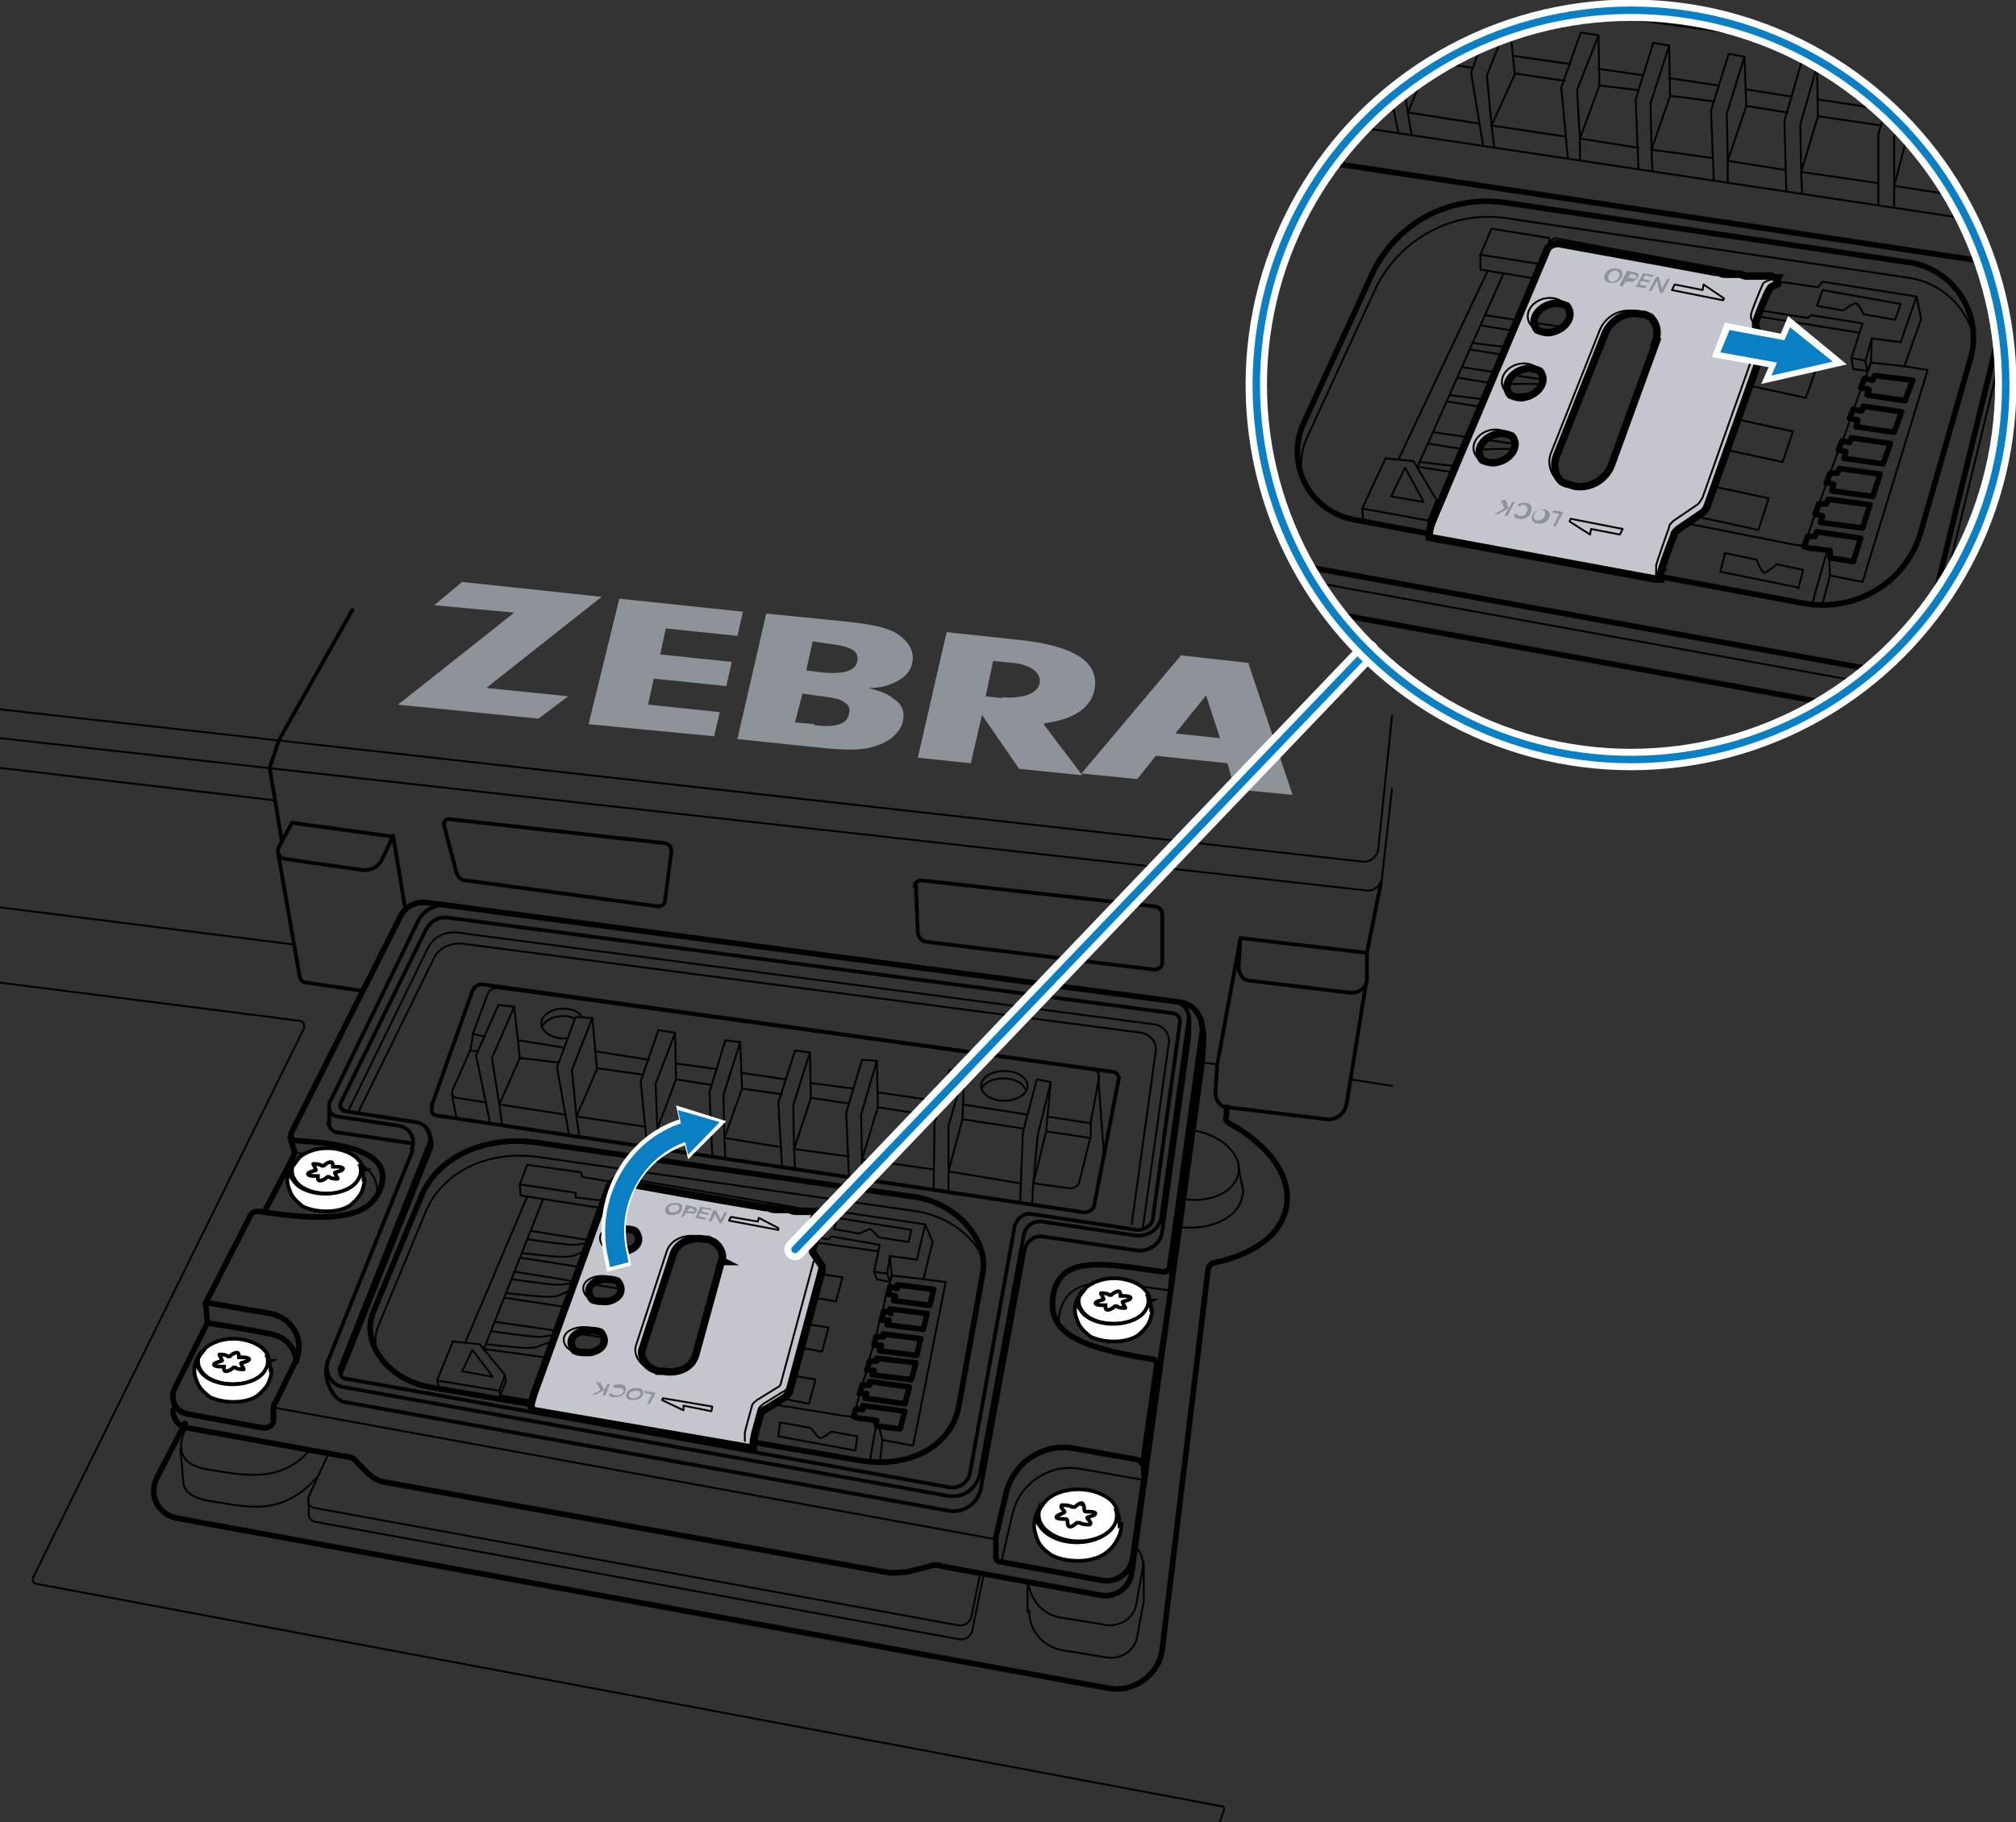 <?xml version="1.0" encoding="UTF-8"?>
<svg xmlns="http://www.w3.org/2000/svg" width="216.8" height="196" version="1.1" xmlns:xlink="http://www.w3.org/1999/xlink" viewBox="0 0 216.8 196">
  <rect x="0" y="0" width="216.8" height="196" fill="#333333" stroke="none"/>
  <defs>
    <style>
      .cls-1 {
        stroke-width: .2px;
      }

      .cls-1, .cls-2, .cls-3, .cls-4, .cls-5, .cls-6, .cls-7, .cls-8, .cls-9, .cls-10, .cls-11, .cls-12 {
        fill: none;
      }

      .cls-1, .cls-2, .cls-4, .cls-5, .cls-6, .cls-7, .cls-8, .cls-9, .cls-11, .cls-12 {
        stroke-linecap: round;
      }

      .cls-1, .cls-2, .cls-6, .cls-7, .cls-8, .cls-9, .cls-11, .cls-12 {
        stroke: #000;
        stroke-linejoin: round;
      }

      .cls-2 {
        stroke-width: .2px;
      }

      .cls-13 {
        fill: #8e9299;
      }

      .cls-14, .cls-15, .cls-16 {
        fill: #fff;
      }

      .cls-15, .cls-17 {
        fill-rule: evenodd;
      }

      .cls-4 {
        stroke: #0a7fc3;
      }

      .cls-4, .cls-5 {
        stroke-miterlimit: 4.1;
      }

      .cls-4, .cls-18 {
        stroke-width: .8px;
      }

      .cls-5 {
        stroke: #fff;
        stroke-width: 2.3px;
      }

      .cls-6 {
        stroke-width: .2px;
      }

      .cls-7 {
        stroke-width: .2px;
      }

      .cls-18 {
        fill: #c3c6cc;
      }

      .cls-18, .cls-16, .cls-10, .cls-19 {
        stroke: #010101;
        stroke-miterlimit: 10;
      }

      .cls-17, .cls-20 {
        fill: #0a7fc3;
      }

      .cls-8 {
        stroke-width: .6px;
      }

      .cls-16, .cls-10, .cls-19, .cls-12 {
        stroke-width: .4px;
      }

      .cls-9 {
        stroke-width: .4px;
      }

      .cls-19 {
        fill: #d2d3d4;
      }

      .cls-21 {
        clip-path: url(#clippath);
      }

      .cls-11 {
        stroke-width: .2px;
      }
    </style>
    <clipPath id="clippath">
      <circle class="cls-3" cx="175.4" cy="41.4" r="40.3"/>
    </clipPath>
  </defs>
  <!-- Generator: Adobe Illustrator 28.7.1, SVG Export Plug-In . SVG Version: 1.2.0 Build 142)  -->
  <g>
    <g id="Layer_1">
      <g id="Layer_1-2" data-name="Layer_1">
        <g id="Layer_1-2">
          <path class="cls-7" d="M122.1,166.4c.6.5.9,1.4.8,2.3l-.7,3.8c-.2,1.5-1.7,2.5-3.2,2.3l-4.9-.8c-2-.3-3.4-2-3.5-3.9"/>
          <path class="cls-7" d="M123,171.6v.6l-.7,3.8c-.2,1.5-1.7,2.5-3.2,2.3l-4.9-.8c-2.1-.4-3.6-2.2-3.5-4.3"/>
          <g>
            <polygon class="cls-13" points="52.3 74 61.1 74.9 57.9 77.3 42.8 75.8 55.3 65.9 46.7 65.1 49.7 62.6 64.7 64.2 52.3 74"/>
            <polygon class="cls-13" points="71.6 67.6 71 70.4 78.7 71.2 78.1 73.8 70.3 73 69.7 75.8 77.4 76.6 76.8 79.2 63.3 77.9 66.6 64.4 79.9 65.8 79.3 68.4 71.6 67.6"/>
            <path class="cls-13" d="M96,75.1c-.6-.5-1.2-.7-2.6-1.1,1.3,0,1.9-.2,2.6-.5,1.2-.5,1.9-1.2,2.1-2.2.3-1.3-.5-2.5-1.9-3.3-1.2-.6-2.8-.9-5.8-1.2l-8-.8-3.1,13.5,9.6,1c2.4.2,3.8.2,5.1-.2,1.7-.5,2.8-1.5,3.1-2.7.2-1,0-1.8-1.1-2.5h.2ZM87.5,69l1.3.2c2.7.3,3.6.8,3.4,1.9-.2,1.1-1.5,1.5-4.1,1.2l-1.4-.2.7-3.1h0ZM87.6,77.9l-2.1-.2.8-3.1,1.3.2c1.7.2,2.3.3,2.8.5.8.4,1.1.8.9,1.5-.2,1.1-1.4,1.5-3.8,1.2h0Z"/>
            <path class="cls-13" d="M112.3,77.8c3.1-.4,5-1.6,5.4-3.6.3-1.5-.3-2.8-1.8-3.7-1.4-.8-3.5-1.4-6.6-1.7l-7.5-.8-3.1,13.5,5.7.6,1.2-5.2,4,5.8,6.8.7-4.1-5.4v-.2ZM107.8,75.1l-1.8-.2.8-3.8,2.1.2c2,.2,3.1,1.1,2.9,2.2s-1.8,1.7-4.1,1.5h0Z"/>
            <path class="cls-13" d="M134.2,71.3l-7.2-.8-10.7,12.7,6,.6,2-2.5,7.7.8.8,2.8,6.2.6-4.8-14.3h0ZM126.4,78.9l3.3-4.1,1.5,4.6-4.8-.5Z"/>
          </g>
          <path class="cls-7" d="M0,79.4l147.1,16.4c.7,0,1.3-.5,1.5-1.2l1.1-9.8"/>
          <path class="cls-7" d="M0,76.3l146.7,16.4c.7,0,1.3-.5,1.5-1.2l1.5-14.5"/>
          <path class="cls-12" d="M47.7,88.6l1.4,5.3c.2.5.5.8,1,.8l20.7,2.8c.3,0,.6-.2.7-.5l.7-5.4c0-.5-.2-.8-.7-.9l-23.3-2.6c-.2,0-.5.2-.4.5h0Z"/>
          <path class="cls-12" d="M98.5,95.2l.2,5.1c0,.5.5,1,.9,1l24.5,3c.5,0,.9-.3.9-.8v-5.1c0-.5-.3-.8-.8-.9l-25.1-2.8c-.4,0-.8.3-.7.7h0Z"/>
          <path class="cls-12" d="M147,102.5l-13.6-1.6-.2,3.1c0,.8.5,1.5,1.3,1.5l10.8,1.3c.9,0,1.7-.6,1.7-1.5v-2.8h0Z"/>
          <path class="cls-12" d="M146.9,105.8l-2.1,13c-.2,1-1.1,1.7-2.1,1.6l-10.7-1.3c-.8,0-1.3-.8-1.3-1.5l.2-3.1,2.5-13.6"/>
          <line class="cls-12" x1="147" y1="102.5" x2="148.5" y2="95"/>
          <line class="cls-7" x1="130.9" y1="114.5" x2="129.4" y2="114.3"/>
          <line class="cls-7" x1="145.2" y1="116.1" x2="149.7" y2="116.8"/>
          <polyline class="cls-12" points="37.9 65.6 30 79.6 29 82.6 30.3 90.4"/>
          <path class="cls-12" d="M42.3,90l-10.9-1.5-1.4,2.6c-.3.5,0,1.2.7,1.3l8.4,1.2c.8,0,1.5-.3,1.9-1,0,0,1.3-2.7,1.3-2.7Z"/>
          <line class="cls-12" x1="43.6" y1="97.9" x2="42.3" y2="90"/>
          <path class="cls-12" d="M32.2,104.9c0,.4.3.8.8.8l6.1.9"/>
          <line class="cls-7" x1="0" y1="97.6" x2="31.6" y2="101.6"/>
          <line class="cls-12" x1="29.9" y1="91.7" x2="32.2" y2="104.9"/>
          <line class="cls-7" x1="0" y1="82.6" x2="29.6" y2="86.1"/>
          <path class="cls-7" d="M0,105.7l32.2,4.1c.4,0,.6.5.5.8L3.6,169.6c-.2.4,0,.8.5.8l127.3,23.9c.2,0,.3.2.2.5l-.4,1.1"/>
          <path class="cls-8" d="M131.9,119.1v.9c-.2.4,0,.7.4.9,1.7.9,6.5,4,6.1,8.5-.5,4.5-5.8,6-7.7,6.4-.5,0-.8.5-.8.9l-4.9,40.6c-.3,2.8-3,4.8-5.8,4.3l-100.2-18.3c-2-.4-3.1-2.5-2.1-4.4l3-5.8"/>
          <path class="cls-8" d="M22.3,142.2l-.2-2.1,7,1.2c2.5.5,3.8,3.1,2.6,5.3l-2.1,4.3c-.2.2-.2.5-.2.8v1.1c0,.5-.5.8-1.1.8l-8.1-1.5c-1.3-.2-2-1.6-1.4-2.8l3.5-7s5.1.8,6.8,1.2c1.5.3,2.5,1.2,2.8,2.9"/>
          <path class="cls-8" d="M123,158.5v-.8c-.2-.3-.4-.6-.7-.7l-6.8-1.2c-3.3-.6-6.5,1.5-7.3,4.8l-1.1,4.7c0,.2,0,.4,0,.6v1.6c0,.3.2.5.5.5l10.9,2c1.5.3,3.1-.8,3.3-2.4l1.3-9.1"/>
          <path class="cls-7" d="M107.8,168.1c0-.2,0-.5,0-.6l1.1-4.7c.8-3.3,4-5.4,7.3-4.8l6.8,1.2"/>
          <path class="cls-8" d="M18.6,151.7c0,.9.6,1.8,1.6,1.9l17.1,3.1c.5,0,.9.3,1.2.7l1.2,1.2c.5.4,1,.7,1.5.8l54,9.7c.8.2,1.5,0,2.3,0l2.4-.6c.5-.2,1-.2,1.5,0l17,3.1c1.5.3,3.1-.8,3.3-2.4l7.5-54.3c0-.4.5-3.6,0-4.8"/>
          <path class="cls-8" d="M22.1,140.2l4.8-9.4c.2-.4.5-.5.9-.5,8.9,1.4,11.9.3,13-2.2,1.3-3-.8-5-9-5.4-.4,0-.6-.5-.5-.8l11.7-23.2c.5-1.2,1.8-1.8,3-1.6l80.9,10.7c1.5.2,2.5,1.6,2.4,3.1l-3.5,25.3c0,.4-.5.7-.8.6-6.3-.9-10.8-1.8-11.7,2.3-.8,4.1,2.3,5.8,10.6,7.1.3,0,.5.3.5.6l-1.5,10.6"/>
          <line class="cls-7" x1="107.2" y1="165.6" x2="29.4" y2="151.4"/>
          <line class="cls-7" x1="18.6" y1="151.7" x2="18.6" y2="150.1"/>
          <path class="cls-7" d="M113.8,142.5c.2-4.5,3.4-4.8,7.4-4.3,3.3.4,4.5.6,4.5.6l.2-2.5"/>
          <polyline class="cls-7" points="125.7 138.9 124.4 147.5 124.3 146.5"/>
          <path class="cls-7" d="M128.4,121.6c2.9.5,5.1,2.5,4.8,4.5-.3,2-2.8,3.3-5.8,2.9"/>
          <path class="cls-7" d="M133.6,127.4c0,.4.2.8,0,1.2-.3,2.3-3.3,3.8-6.8,3.4"/>
          <line class="cls-7" x1="133.2" y1="125.6" x2="133.6" y2="127.7"/>
          <path class="cls-7" d="M35.3,156.4l-2.1,4.6c-.2.5,0,1.1.6,1.2l69.1,12.6c.8.2,1.5-.3,1.6-1.1l.9-4.4"/>
          <path class="cls-7" d="M33.2,162.9c0,.4.3.7.7.8l69.1,12.6c.8.2,1.5-.3,1.6-1.1l1.2-5.9"/>
          <line class="cls-7" x1="33.2" y1="162.9" x2="33.2" y2="161.3"/>
          <line class="cls-7" x1="123" y1="171.6" x2="123" y2="168"/>
          <line class="cls-7" x1="110.5" y1="173.4" x2="110.5" y2="170.1"/>
          <path class="cls-7" d="M20,153.6c-1,2.1-.8,4,2.5,4.5,3.4.5,7.6,1.6,10.8-2.1"/>
          <path class="cls-7" d="M19.7,159.3c0,1.1,1,1.9,3.1,2.2,3.5.5,7.4,1.8,11.3-2.6"/>
          <line class="cls-7" x1="19.7" y1="159.3" x2="19.4" y2="155.8"/>
          <path class="cls-8" d="M28.4,130.4l3.2-6.1c0-.2.2-.4,0-.6l-.4-1.4"/>
          <path class="cls-7" d="M31.7,124c4.9.5,8.9.5,8.9,4.5"/>
          <path class="cls-12" d="M44.4,123l-8.1-1.2c-.5,0-.9-.5-1-1"/>
          <path class="cls-7" d="M37.5,119.4l8.5-17.4c.6-1.2,1.8-1.8,3.1-1.7l75.1,9.9c1,.2,1.6,1,1.5,2l-2.8,19.9"/>
          <path class="cls-7" d="M38.6,119.5l8-16.3c.5-1.2,1.8-1.8,3.1-1.7l73.1,9.6c.9.2,1.6,1,1.5,1.9l-2.6,18.7"/>
          <line class="cls-12" x1="35.4" y1="119.1" x2="35.4" y2="120.9"/>
          <line class="cls-7" x1="60.8" y1="119.9" x2="53.7" y2="118.8"/>
          <line class="cls-7" x1="69.4" y1="121.2" x2="62" y2="120.1"/>
          <line class="cls-7" x1="76.5" y1="122.3" x2="70.7" y2="121.4"/>
          <line class="cls-7" x1="84" y1="123.4" x2="77.9" y2="122.4"/>
          <line class="cls-7" x1="91.3" y1="124.4" x2="85.4" y2="123.6"/>
          <line class="cls-7" x1="100.4" y1="125.8" x2="92.7" y2="124.7"/>
          <line class="cls-7" x1="109.8" y1="127.3" x2="102" y2="126"/>
          <path class="cls-7" d="M52.3,118.6l-3.1-.5c-.5,0-.7-.5-.5-.9l1.9-4.3.3-1.8,1.5-4.1c.2-.5.6-.8,1.2-.7l64,8.8c.4,0,.6.4.6.8l-.9,4.8v1.5l-1.2,4.8c0,.5-.6.9-1.2.8l-3.7-.5"/>
          <path class="cls-12" d="M46.4,119l4.4-12.4c.2-.5.7-.8,1.2-.7l67.7,9.4c.4,0,.7.5.6.8l-2.6,13.4c0,.6-.7,1-1.2.9l-69.5-10.4c-.5,0-.7-.5-.5-1h0Z"/>
          <line class="cls-7" x1="118.1" y1="115.8" x2="118.7" y2="124"/>
          <line class="cls-7" x1="48.6" y1="117.7" x2="49.1" y2="120.3"/>
          <line class="cls-7" x1="112.6" y1="120.1" x2="117.1" y2="120.8"/>
          <line class="cls-7" x1="103.5" y1="118.8" x2="110.5" y2="119.9"/>
          <line class="cls-7" x1="94.4" y1="117.5" x2="101.2" y2="118.5"/>
          <line class="cls-7" x1="87.2" y1="116.5" x2="91.8" y2="117.1"/>
          <line class="cls-7" x1="79.7" y1="115.4" x2="84.5" y2="116.1"/>
          <line class="cls-7" x1="72.7" y1="114.4" x2="77.1" y2="115"/>
          <line class="cls-7" x1="64.1" y1="113.1" x2="69.8" y2="114"/>
          <line class="cls-7" x1="55.7" y1="111.9" x2="60.7" y2="112.7"/>
          <line class="cls-7" x1="50.8" y1="111.2" x2="52.1" y2="111.5"/>
          <line class="cls-7" x1="112.5" y1="121.7" x2="117.2" y2="122.4"/>
          <line class="cls-7" x1="103.5" y1="120.4" x2="110.1" y2="121.4"/>
          <line class="cls-7" x1="94.4" y1="119.1" x2="100.7" y2="120.1"/>
          <line class="cls-7" x1="87.2" y1="118.1" x2="91.3" y2="118.7"/>
          <line class="cls-7" x1="79.8" y1="117.1" x2="84.1" y2="117.7"/>
          <line class="cls-7" x1="72.7" y1="116.1" x2="76.5" y2="116.7"/>
          <line class="cls-7" x1="64.2" y1="114.9" x2="69.2" y2="115.6"/>
          <line class="cls-7" x1="55.9" y1="113.8" x2="60.1" y2="114.3"/>
          <line class="cls-7" x1="50.5" y1="113" x2="51.4" y2="113.1"/>
          <path class="cls-7" d="M61.1,111.7h-.6c-1.2,0-2.3-.8-2.3-1.6s1-1.6,2.3-1.6,1.7.4,2.1.9"/>
          <path class="cls-7" d="M58.3,110.5c.2-.7,1.2-1.2,2.2-1.2s1,.2,1.3.3"/>
          <ellipse class="cls-7" cx="108" cy="116.8" rx="2.5" ry="1.6"/>
          <path class="cls-7" d="M105.5,117.2c.3-.7,1.2-1.2,2.4-1.2s2.1.5,2.4,1.2"/>
          <polyline class="cls-7" points="52.7 120.8 51.2 113.5 53.6 108.1 55.3 108.3 55.9 113.8 53.7 118.8 54 121"/>
          <polyline class="cls-7" points="53.7 118.8 52.9 113.8 55.3 108.3"/>
          <polyline class="cls-7" points="61.2 122.1 59.9 114.8 61.9 109.4 63.7 109.5 64.2 115 62 120.1 62.3 122.3"/>
          <polyline class="cls-7" points="62 120.1 61.5 115.1 63.7 109.5"/>
          <polyline class="cls-7" points="69.6 123.4 68.9 116.3 70.8 110.8 72.6 111.1 72.7 116.1 70.7 121.4 70.8 123.6"/>
          <polyline class="cls-7" points="70.7 121.4 70.5 116.6 72.6 111.1"/>
          <polyline class="cls-7" points="76.6 124.3 76.3 117.5 78 111.9 79.6 112.1 79.8 117.1 77.9 122.4 78 124.6"/>
          <polyline class="cls-7" points="77.9 122.4 77.8 117.8 79.6 112.1"/>
          <polyline class="cls-7" points="84.1 125.6 83.7 118.6 85.5 113 87.1 113.2 87.2 118.1 85.4 123.6 85.5 125.7"/>
          <polyline class="cls-7" points="85.4 123.6 85.3 118.9 87.1 113.2"/>
          <polyline class="cls-7" points="91.3 126.7 91 119.7 92.7 114 94.3 114.1 94.4 119.1 92.7 124.7 92.8 126.9"/>
          <polyline class="cls-7" points="92.7 124.7 92.6 119.9 94.3 114.1"/>
          <polyline class="cls-7" points="100.4 128 100.5 120.8 102.1 115.1 103.7 115.3 103.5 120.4 102 126 102 128.2"/>
          <polyline class="cls-7" points="102 126 102 121.1 103.7 115.3"/>
          <polyline class="cls-7" points="109.7 129.4 110 121.8 111.5 116.1 113 116.4 112.5 121.7 111.1 127.4 111 129.6"/>
          <polyline class="cls-7" points="111.1 127.4 111.6 122.1 113 116.4"/>
          <g>
            <path class="cls-19" d="M123.4,140.9c-.5.9-1.9,1.5-3.5,1.5s-3-.6-3.5-1.5c.4-.6,1.2-1.2,2.1-1.4h0c.5-.2.9-.2,1.5-.2h.7c1.3.2,2.4.8,2.9,1.5h0Z"/>
            <path class="cls-16" d="M123.6,140c0,.3,0,.6-.3.9-.5.9-1.9,1.5-3.5,1.5s-3-.6-3.5-1.5c-.2-.3-.3-.6-.3-.9s0-.5.2-.7c.2-.3.4-.5.6-.8h0c.7-.6,1.8-1,3-1s2.4.4,3.1,1h0c.2.2.4.4.5.6h0c.2.2.2.5.2.8h.2Z"/>
            <path class="cls-10" d="M120.3,138.9c.2,0,.2.4.2.5,0,0,0,0,.2,0,.3,0,.8,0,.9.2,0,.2-.5.3-.8.4,0,0-.2,0,0,.2,0,.2.3.5.2.5-.2,0-.7,0-.9-.2h-.2c-.2.2-.5.4-.8.4s-.2-.4-.2-.5c0,0,0,0-.2,0-.3,0-.8,0-.9-.2,0-.2.5-.3.8-.4,0,0,.2,0,0-.2,0-.2-.3-.5-.2-.5.2,0,.7,0,.9.2h.2c.2-.2.5-.4.8-.4h0Z"/>
            <path class="cls-16" d="M123.9,140.9c0,.5-.2,1.1-.4,1.5-.3.5-.7.9-1.2,1.3-.7.4-1.5.6-2.5.6s-1.8-.2-2.5-.5h0c-.5-.4-1-.8-1.3-1.4h0c-.2-.5-.4-.9-.4-1.5s.2-1.1.5-1.6c0,.2-.2.5-.2.7s0,.6.3.9c.5.9,1.9,1.5,3.5,1.5s3-.6,3.5-1.5c.2-.3.3-.6.3-.9s0-.5-.2-.8c.3.5.5,1.1.5,1.7h0Z"/>
            <path class="cls-3" d="M123.6,140c0,.3,0,.6-.3.9-.5.9-1.9,1.5-3.5,1.5s-3-.6-3.5-1.5c-.2-.3-.3-.6-.3-.9s0-.5.2-.7c.2-.3.4-.5.6-.8h0c.8-.7,1.8-1.2,3.1-1.2s2.3.5,3.1,1.2h0c.2.2.3.4.5.6h0c.2.2.2.5.2.8h0Z"/>
          </g>
          <g>
            <path class="cls-19" d="M28.6,147.5c-.5.9-1.9,1.5-3.5,1.5s-3-.6-3.5-1.5c.4-.6,1.2-1.2,2.1-1.4h0c.5-.2.9-.2,1.5-.2h.7c1.3.2,2.4.8,2.9,1.5h0Z"/>
            <path class="cls-16" d="M28.9,146.5c0,.3,0,.6-.3.9-.5.9-1.9,1.5-3.5,1.5s-3-.6-3.5-1.5c-.2-.3-.3-.6-.3-.9s0-.5.2-.7c.2-.3.4-.5.6-.8h0c.7-.6,1.8-1,3-1s2.4.4,3.1,1h0c.2.2.4.4.5.6h0c.2.2.2.5.2.8h.2Z"/>
            <path class="cls-10" d="M25.5,145.5c.2,0,.2.4.2.5,0,0,0,0,.2,0,.3,0,.8,0,.9.2,0,.2-.5.3-.8.4,0,0-.2,0,0,.2,0,.2.3.5.2.5-.2,0-.7,0-.9-.2h-.2c-.2.2-.5.4-.8.4s-.2-.4-.2-.5c0,0,0,0-.2,0-.3,0-.8,0-.9-.2,0-.2.5-.3.8-.4,0,0,.2,0,0-.2,0-.2-.3-.5-.2-.5.2,0,.7,0,.9.2h.2c.2-.2.5-.4.8-.4h0Z"/>
            <path class="cls-16" d="M29.2,147.4c0,.5-.2,1.1-.4,1.5-.3.5-.7.9-1.2,1.3-.7.4-1.5.6-2.5.6s-1.8-.2-2.5-.5h0c-.5-.4-1-.8-1.3-1.4h0c-.2-.5-.4-.9-.4-1.5s.2-1.1.5-1.6c0,.2-.2.5-.2.7s0,.6.3.9c.5.9,1.9,1.5,3.5,1.5s3-.6,3.5-1.5c.2-.3.3-.6.3-.9s0-.5-.2-.8c.3.5.5,1.1.5,1.7h0Z"/>
            <path class="cls-3" d="M28.9,146.5c0,.3,0,.6-.3.9-.5.9-1.9,1.5-3.5,1.5s-3-.6-3.5-1.5c-.2-.3-.3-.6-.3-.9s0-.5.2-.7c.2-.3.4-.5.6-.8h0c.8-.7,1.8-1.2,3.1-1.2s2.3.5,3.1,1.2h0c.2.2.3.4.5.6h0c.2.2.2.5.2.8h0Z"/>
          </g>
          <g>
            <path class="cls-19" d="M38.7,127c-.5.9-1.9,1.5-3.5,1.5s-3-.6-3.5-1.5c.4-.6,1.2-1.2,2.1-1.4h0c.5-.2.9-.2,1.5-.2h.7c1.3.2,2.4.8,2.9,1.5h0Z"/>
            <path class="cls-16" d="M39,126c0,.3,0,.6-.3.9-.5.9-1.9,1.5-3.5,1.5s-3-.6-3.5-1.5c-.2-.3-.3-.6-.3-.9s0-.5.2-.7c.2-.3.4-.5.6-.8h0c.7-.6,1.8-1,3-1s2.4.4,3.1,1h0c.2.2.4.4.5.6h0c.2.2.2.5.2.8h.2Z"/>
            <path class="cls-10" d="M35.6,125c.2,0,.2.4.2.5,0,0,0,0,.2,0,.3,0,.8,0,.9.2,0,.2-.5.3-.8.4,0,0-.2,0,0,.2,0,.2.3.5.2.5-.2,0-.7,0-.9-.2h-.2c-.2.2-.5.4-.8.4s-.2-.4-.2-.5c0,0,0,0-.2,0-.3,0-.8,0-.9-.2,0-.2.5-.3.8-.4,0,0,.2,0,0-.2,0-.2-.3-.5-.2-.5.2,0,.7,0,.9.2h.2c.2-.2.5-.4.8-.4h0Z"/>
            <path class="cls-16" d="M39.2,126.9c0,.5-.2,1.1-.4,1.5-.3.5-.7.9-1.2,1.3-.7.4-1.5.6-2.5.6s-1.8-.2-2.5-.5h0c-.5-.4-1-.8-1.3-1.4h0c-.2-.5-.4-.9-.4-1.5s.2-1.1.5-1.6c0,.2-.2.5-.2.7s0,.6.3.9c.5.9,1.9,1.5,3.5,1.5s3-.6,3.5-1.5c.2-.3.3-.6.3-.9s0-.5-.2-.8c.3.5.5,1.1.5,1.7h0Z"/>
            <path class="cls-3" d="M39,126c0,.3,0,.6-.3.9-.5.9-1.9,1.5-3.5,1.5s-3-.6-3.5-1.5c-.2-.3-.3-.6-.3-.9s0-.5.2-.7c.2-.3.4-.5.6-.8h0c.8-.7,1.8-1.2,3.1-1.2s2.3.5,3.1,1.2h0c.2.2.3.4.5.6h0c.2.2.2.5.2.8h0Z"/>
          </g>
          <g>
            <path class="cls-19" d="M120,164c-.6,1-2.2,1.8-4,1.8s-3.4-.8-4-1.8c.5-.7,1.3-1.2,2.4-1.5h0c.5-.2,1.1-.2,1.6-.2h.8c1.5.2,2.7.8,3.2,1.7h0Z"/>
            <path class="cls-16" d="M120.3,163c0,.4,0,.7-.3,1-.6,1-2.2,1.8-4,1.8s-3.4-.8-4-1.8c-.2-.3-.3-.7-.3-1s0-.5.2-.8c.2-.3.4-.6.7-.9h0c.8-.7,2-1.1,3.4-1.1s2.7.5,3.5,1.2h0c.2.2.4.5.5.7h0c.2.3.2.6.2.9h.2Z"/>
            <path class="cls-10" d="M116.4,161.8c.2,0,.2.5.2.6,0,0,0,.2.2.2.3,0,1,0,1,.2s-.5.3-.8.4c0,0-.2,0,0,.2.2.2.4.5.2.6-.2,0-.8,0-1.1-.2h-.3c-.2.2-.6.5-.8.4-.2,0-.2-.5-.2-.6,0,0,0-.2-.2-.2-.3,0-1,0-1-.2s.5-.3.8-.5c0,0,.2,0,0-.2-.2-.2-.4-.5-.2-.6.2,0,.8,0,1.1.2h.3c.2-.2.6-.5.8-.4h0Z"/>
            <path class="cls-16" d="M120.6,164c0,.6-.2,1.2-.5,1.7-.3.6-.8,1.1-1.4,1.5-.8.5-1.8.7-2.8.7s-2-.2-2.8-.6h0c-.6-.4-1.2-.9-1.5-1.6h0c-.2-.5-.4-1.1-.4-1.6s.2-1.2.5-1.8c0,.2-.2.5-.2.8s0,.7.3,1c.6,1,2.1,1.8,4,1.8s3.4-.8,4-1.8c.2-.3.3-.7.3-1s0-.6-.2-.9c.4.5.5,1.2.5,1.9h0Z"/>
            <path class="cls-3" d="M120.3,163c0,.4,0,.7-.3,1-.6,1-2.2,1.8-4,1.8s-3.4-.8-4-1.8c-.2-.3-.3-.7-.3-1s0-.5.2-.8c.2-.3.5-.6.7-.9h0c.8-.8,2.1-1.3,3.5-1.3s2.6.5,3.5,1.3h0c.2.2.4.5.5.7h0c.2.3.2.6.2.9h0Z"/>
          </g>
          <path class="cls-12" d="M36.8,119.3s-.2,0-.2-.2c0-.2,0-.4,0-.4l9.2-18.7c.4-.7,1-1.2,1.8-1.3h.5l78.1,10.3c.2,0,.4.2.5.3s.2.4.2.6l-2.9,21c0,.8-.7,1.3-1.5,1.4h-.2l-11.3-1.7c-.9-.2-1.7.5-1.9,1.4l-4.8,26.5c-.2,1-1.2,1.6-2.1,1.5l-65-11.7c-.4,0-.5-.3-.6-.5,0-.2-.2-.5,0-.8l9.5-23.9c.5-1.1-.2-2.2-1.4-2.4l-7.8-1.2v-.2Z"/>
          <path class="cls-12" d="M36.7,147.7l9.7-24.3c.2-.6-.4-1.8-.6-2.1"/>
          <path class="cls-12" d="M44.4,123.7l-9.1,22.6c-.5,1.2.3,2.7,1.6,2.9l65,11.7c1.7.3,3.2-.8,3.5-2.5l4.7-25.6c.2-.9,1-1.5,1.9-1.4l10.1,1.5c1.4.2,2.7-.8,2.8-2.1l2.9-21c.2-1-.5-1.9-1.5-2.1l-78.1-10.3c-1.4-.2-2.7.5-3.3,1.8l-9.4,19.3c-.3.7,0,1.5.8,1.6l6.6,1c1.2.2,1.8,1.4,1.4,2.4h0v.2Z"/>
          <path class="cls-12" d="M35.2,146.7c-.5,1.2.4,3.8,1.8,4.1l65,11.7c1.7.3,3.2-.8,3.5-2.5l4.7-25.6c.2-.9,1-1.5,1.9-1.4l10.1,1.5c1.4.2,2.7-.8,2.8-2.1l2.9-21c0-.3,0-1.9,0-2.1"/>
          <g>
            <path class="cls-8" d="M98,128.7l-40.3-5.8c-5.6-.8-10.7,1.6-12.4,5.8l-5.1,12.3c-1.5,3.4,1.5,7.4,6,8.2l46.3,7.9c5.4.9,9.8-1.6,10.6-5.8l2.6-14.4c.6-3.7-3-7.6-7.6-8.2h0ZM92.5,149.8l.2-.8h.8c0,0,0-.4,0-.4l4.3.6-.5,1.8-4.3-.6.2-.5h-.8ZM95.7,141.2v-.4c0,0,4,.5,4,.5l-.4,1.7-3.9-.5.2-.5h-.8c0,0,.2-.9.2-.9h.8v.2ZM93.3,147.2l.2-.8h.8c0,0,0-.3,0-.3l4.2.5-.5,1.8-4.2-.5.2-.5h-.8c0,0,0,0,0,0h0ZM94.6,145.2l.2-.5h-.8c0,0,.2-.9.2-.9h.8c0,0,0-.3,0-.3l4,.5-.4,1.8-4-.5h0ZM99.9,140.4l-3.8-.5.2-.5-.8-.2.2-.8.8.2v-.4c0,0,3.9.5,3.9.5l-.4,1.7h0ZM94.3,152.8l-1.4-.2h-.3l-.8-.2.2-.8h.8c0,0,0-.4,0-.4l4.5.6-.5,1.9-2.5-.3-.2-.6h0Z"/>
            <path class="cls-7" d="M40.5,145.5c-.2-1-.2-2,.2-2.9l5.1-12.3c1.8-4.3,6.8-6.7,12.4-5.8l40.4,5.8c3,.5,5.5,2.2,6.8,4.4"/>
            <polyline class="cls-7" points="48.7 144.3 47 148.5 53.7 149.6"/>
            <polyline class="cls-7" points="62.5 126.1 56.7 125.3 55.9 127.4"/>
            <polyline class="cls-7" points="98.6 135.5 99.5 131.7 90 130.3 89.7 130.7 86.3 130.3"/>
            <polyline class="cls-7" points="48.7 144.3 51.6 144.6 54.3 147.9 53.7 149.6 53.8 150.1 78.3 154.3"/>
            <polygon class="cls-7" points="50.8 145.2 53 148.1 49.7 147.5 50.8 145.2"/>
            <polyline class="cls-7" points="66.7 129.4 61.9 128.8 61.9 128.3 55.9 127.4 56 128.6 66.9 130.3"/>
            <polyline class="cls-7" points="62.5 126.1 62.6 126.6 66.8 127.3"/>
            <line class="cls-7" x1="50" y1="144.5" x2="56.7" y2="128.7"/>
            <line class="cls-7" x1="52" y1="145.2" x2="58.4" y2="129"/>
            <line class="cls-7" x1="57.1" y1="132.4" x2="70.7" y2="134.6"/>
            <line class="cls-7" x1="56" y1="135.3" x2="63.1" y2="136.4"/>
            <line class="cls-7" x1="55.4" y1="136.8" x2="68.3" y2="138.9"/>
            <line class="cls-7" x1="54.3" y1="139.6" x2="61.5" y2="140.7"/>
            <line class="cls-7" x1="53.3" y1="142.2" x2="67.2" y2="144.2"/>
            <line class="cls-7" x1="52" y1="145.1" x2="59.3" y2="146.1"/>
            <path class="cls-7" d="M56.7,133.3s4.1.6,4.9.6,1.2-.2,2.1-.2"/>
            <path class="cls-7" d="M56.2,134.8c3,.3,4.7.6,5.7.2.9-.4.8-.4,1.8-.3"/>
            <path class="cls-7" d="M55,137.6s4.1.6,4.9.6,1.2-.2,2.1-.2"/>
            <path class="cls-7" d="M54.5,139.1c3.1.3,4.8.6,5.7.2.9-.4.8-.4,1.8-.3"/>
            <path class="cls-7" d="M52.9,143.2s4.1.6,5,.6,1.2-.2,2.1-.2"/>
            <path class="cls-7" d="M52.3,144.6c3.1.3,4.8.6,5.7.2,1-.4.8-.4,1.9-.3"/>
            <polyline class="cls-7" points="54.3 147.9 54.4 148.6 53.8 150.1"/>
            <line class="cls-7" x1="47" y1="148.5" x2="47.3" y2="149.5"/>
            <polyline class="cls-7" points="87.1 133 89.1 133.3 89.4 133 94.6 133.9 94 136.8 95.4 137 95.7 135.1 98.6 135.5"/>
            <path class="cls-7" d="M90,131l8,1.3-.3,1.3-3.2-.5s-.7-.8-.9-.9c-.2,0-1.2.5-1.2.5l-2.7-.5.4-1.3h0Z"/>
            <path class="cls-7" d="M91.8,156l-8.1-1.5.2-1.5,3.3.6s.7,1,1,1.1c.3,0,1.2-.7,1.2-.7l2.8.5-.2,1.5h0Z"/>
            <polyline class="cls-7" points="93.5 157.4 94.2 153.4 94.3 152.8"/>
            <polyline class="cls-7" points="91.8 152.4 90.8 152.3 82.1 150.9"/>
            <polyline class="cls-7" points="94.6 157.4 94.9 154.9 94.5 153.4"/>
            <line class="cls-7" x1="95.3" y1="139.2" x2="94.9" y2="141.1"/>
            <polyline class="cls-7" points="94 144.5 93.4 146.4 93.4 146.4"/>
            <line class="cls-7" x1="92.5" y1="149.8" x2="92" y2="151.6"/>
            <line class="cls-7" x1="93.3" y1="147.2" x2="92.7" y2="149"/>
            <line class="cls-7" x1="94.6" y1="141.9" x2="94.2" y2="143.8"/>
            <polyline class="cls-7" points="95.6 138.5 95.9 137.2 99.3 137.6 100.3 133.6 99.5 131.7"/>
            <polyline class="cls-7" points="94 136.8 94.3 137.6 95.7 137.9 95.4 137"/>
            <polyline class="cls-7" points="95.7 137.9 95.9 137.2 96.1 137.2"/>
            <line class="cls-7" x1="95.7" y1="135.1" x2="95.9" y2="137.2"/>
            <line class="cls-7" x1="86.7" y1="133.5" x2="94.4" y2="134.6"/>
            <polyline class="cls-7" points="86.7 136.8 90.6 137.4 89.9 140 85.4 139.2"/>
            <polyline class="cls-7" points="85.3 142.2 89.1 142.8 88.4 145.4 83.9 144.5"/>
            <polyline class="cls-7" points="83.8 147.7 87.7 148.4 87 151 82.4 150.1"/>
            <polyline class="cls-7" points="99.3 137.6 101.7 137.9 98.2 155.5 94.9 154.9"/>
            <polygon class="cls-7" points="100.3 138.7 99.9 140.4 96.1 139.9 96.3 139.4 95.3 139.2 95.6 138.5 96.4 138.6 96.5 138.2 100.3 138.7"/>
            <polygon class="cls-7" points="99.7 141.3 99.3 143.1 95.4 142.5 95.5 142 94.6 141.9 94.9 141.1 95.7 141.2 95.8 140.9 99.7 141.3"/>
            <polygon class="cls-7" points="99 144 98.6 145.7 94.6 145.2 94.7 144.6 94 144.5 94.2 143.8 95 143.8 95 143.5 99 144"/>
            <polygon class="cls-7" points="98.6 146.6 98.1 148.5 93.9 147.8 94 147.3 93.3 147.2 93.4 146.4 94.3 146.5 94.3 146.1 98.6 146.6"/>
            <polygon class="cls-7" points="97.9 149.2 97.5 151.1 93.2 150.5 93.3 150 92.5 149.8 92.7 149 93.5 149.1 93.6 148.7 97.9 149.2"/>
            <polygon class="cls-7" points="97.4 151.8 96.9 153.8 94.5 153.4 94.3 152.8 92.9 152.6 92.6 152.6 91.8 152.4 92 151.6 92.8 151.8 92.9 151.3 97.4 151.8"/>
            <path class="cls-18" d="M88.7,130.5c-.2,0-.3,0-.7-.2h-.5c-.2,0-.3,0-.5,0h-1.3c-.2,0-.5,0-.8-.2-.2,0-.4,0-.5,0-.2,0-.3,0-.5,0h-.5c-.2,0-.5,0-.7-.2h-.4c-5.4-.9-13.4-2.3-15.8-2.8-.5,0-.9.2-1,.5l-8.1,22.4c-.2.8-.4,1-.2,1.7l23.3,4h.5v-.5c0-.4.6-2.4.8-3.1,0-.2.2-.4.5-.5l2.1-1.3c.2-.2.4-.4.5-.6l3.5-13c0-.2,0-.3,0-.5l-1-1.5c0,0,0-.2,0-.3.2-.5.8-2.5.8-2.8.2-.4,1.1-.4.6-.5h0v-.5ZM63.4,145.5c-.5,0-1.2,0-1.6-.2-.2-.2-.2-.3-.3-.5-.3-.8.3-1.5,1.5-1.7.5,0,1.2,0,1.6.2h0c.2.2.2.3.3.5.3.8-.3,1.5-1.5,1.7ZM65.3,140c-.5,0-1.2,0-1.6-.2-.2-.2-.2-.3-.3-.5-.3-.8.3-1.5,1.4-1.7.5,0,1.2,0,1.6.2h0c.2.2.2.3.3.5.3.8-.3,1.5-1.4,1.7h0ZM65.6,134.4c-.2-.2-.2-.3-.3-.5-.3-.8.3-1.5,1.4-1.7.5,0,1.2,0,1.6.2h0c.2.2.2.3.3.5.3.8-.3,1.5-1.4,1.7-.5,0-1.2,0-1.6-.2h0ZM77.6,135.6l-2.8,10.2c-.4,1.3-1.8,2-3.5,1.7h-.6c-.3-.2-.5-.2-.8-.4-.7-.5-1.1-1.4-.8-2.1l3.3-10.1c.4-1.2,1.8-1.9,3.4-1.6h.2c.3,0,.5.2.8.3h0c.7.5,1.1,1.4.8,2.1h.2Z"/>
            <path class="cls-7" d="M57.3,151.2c-.2-.7,0-.9.2-1.7l8.1-22.4c.2-.4.5-.5,1-.5,3.9.7,20.9,3.6,21.3,3.7.5,0-.5,0-.6.5-.2.3-.6,2.1-.8,2.6v.3l1,1.5c0,.2.2.3,0,.5l-3.5,13c0,.2-.2.5-.5.6l-2.1,1.3c-.2.2-.4.3-.5.5-.2.8-.8,2.8-.8,3.1s0,.5,0,.8"/>
            <path class="cls-7" d="M71.2,147.6h-.6c-1.5-.4-2.6-1.7-2.2-2.9l3.3-10.1c.4-1.2,1.8-1.9,3.4-1.6h.2c1.5.3,2.5,1.6,2.2,2.8l-2.8,10.2c-.4,1.3-1.8,2-3.5,1.7h0Z"/>
            <path class="cls-7" d="M68.5,132.9c.3.8-.3,1.5-1.4,1.7-1.1.2-2.2-.2-2.5-1s.3-1.5,1.4-1.7c1.1-.2,2.2.2,2.5,1h0Z"/>
            <path class="cls-7" d="M66.7,138.3c.3.8-.3,1.5-1.4,1.7-1.1.2-2.2-.2-2.5-1s.3-1.5,1.4-1.7c1.1-.2,2.2.2,2.5,1Z"/>
            <path class="cls-7" d="M64.7,143.8c.3.8-.3,1.5-1.5,1.7-1.1.2-2.2-.2-2.5-1s.3-1.5,1.5-1.7c1.1-.2,2.2.2,2.5,1Z"/>
            <path class="cls-7" d="M82.5,129.4c3.9.7,5.8,1,6.1,1.1.5,0-.5,0-.6.5-.2.3-.7,2.3-.8,2.8v.3l1,1.5c0,.2.2.3,0,.5l-3.5,13c0,.2-.2.5-.5.6l-2.1,1.3c-.2.2-.4.3-.5.5-.2.8-.8,2.8-.8,3.1v.5"/>
            <path class="cls-7" d="M69.9,147.2c-.7-.5-1.1-1.4-.8-2.1l3.3-10.1c.4-1.2,1.8-1.9,3.4-1.6h.2c.3,0,.5.2.8.3"/>
            <path class="cls-7" d="M65.6,134.4c-.2-.2-.2-.3-.3-.5-.3-.8.3-1.5,1.4-1.7.5,0,1.2,0,1.6.2"/>
            <path class="cls-7" d="M63.6,139.9c-.2-.2-.2-.3-.3-.5-.3-.8.3-1.5,1.4-1.7.5,0,1.2,0,1.6.2"/>
            <path class="cls-7" d="M61.7,145.3c-.2-.2-.2-.3-.3-.5-.3-.8.3-1.5,1.5-1.7.5,0,1.2,0,1.6.2"/>
            <g>
              <path class="cls-13" d="M72.8,129.4c.5,0,.7.4.5.8-.2.4-.6.5-1.2.5-.5,0-.7-.4-.5-.8.2-.4.6-.5,1.2-.5ZM72.7,129.6c-.3,0-.6,0-.8.3,0,.2,0,.5.3.5.3,0,.6,0,.8-.3.2-.2,0-.5-.3-.5Z"/>
              <path class="cls-13" d="M73.3,130.8l.5-1.2.7.2c.3,0,.5.2.4.5s-.4.3-.7.2h-.5c0,0-.2.4-.2.4h-.3,0ZM74.5,130h-.4l-.2.3h.4c.2,0,.3,0,.4,0,0,0,0-.2-.2-.2h0Z"/>
              <path class="cls-13" d="M74.8,131l.5-1.2,1.2.2v.2c0,0-.9-.2-.9-.2l-.2.3.8.2v.2c0,0-.9-.2-.9-.2l-.2.3.8.2v.2c0,0-1.2-.2-1.2-.2h0Z"/>
              <path class="cls-13" d="M77.4,131.6l-.5-1-.4.8h-.3l.5-1.2h.3l.5,1,.4-.8h.3l-.6,1.2h-.3s0,0,0,0h0Z"/>
            </g>
            <g>
              <path class="cls-13" d="M70.5,149.8l-.6,1.2h-.3l.5-1-.8-.2v-.2c0,0,1.1.2,1.1.2h.2Z"/>
              <path class="cls-13" d="M67.9,150.6c-.5,0-.7-.4-.5-.8.2-.4.6-.5,1.2-.5.5,0,.7.4.5.8-.2.4-.6.5-1.2.5ZM68,150.4c.3,0,.6,0,.8-.3.2-.2,0-.5-.3-.5-.3,0-.6,0-.8.3-.2.2,0,.5.3.5h0Z"/>
              <path class="cls-13" d="M67.2,149.8c-.2.4-.7.5-1.2.5-.4,0-.5-.2-.5-.4h.3s.2.2.4.2c.3,0,.6,0,.8-.3.2-.2,0-.5-.4-.5-.2,0-.4,0-.5,0l-.2-.2c.2-.2.5-.2.8-.2.5,0,.8.4.5.8h0Z"/>
              <path class="cls-13" d="M64.6,148.8l.3.6h.2c0,0,.2-.5.2-.5h.3l-.5,1.2h-.3l.2-.6-.9.5h-.4l.9-.5-.5-.8h.5Z"/>
            </g>
            <polygon class="cls-7" points="78.6 130.9 78.4 131.3 83.7 132.3 83.7 132.1 81.6 131 81.5 131.4 78.6 130.9"/>
            <polygon class="cls-7" points="76.5 151.8 76.6 151.3 71.3 150.4 71.2 150.6 73.5 151.7 73.5 151.2 76.5 151.8"/>
          </g>
          <g id="Curved_Inverse_Right">
            <g>
              <g>
                <path class="cls-14" d="M67.9,136.1l-2.6.7-.3-1.4c-1.5-6.8,2.4-13.6,8.8-15.2l1.3-.3.6,2.8-1.3.3c-5,1.2-8.1,6.5-6.8,11.7l.3,1.4Z"/>
                <polygon class="cls-14" points="72.7 118.9 78.1 120.6 74 124.7 72.7 118.9"/>
              </g>
              <g>
                <path class="cls-20" d="M67.5,135.8l-1.9.5-.2-1c-1.5-6.5,2.4-13.1,8.6-14.7l1-.2.5,2-1,.2c-5.1,1.3-8.4,6.8-7.1,12.2l.2,1h0Z"/>
                <polygon class="cls-20" points="72.9 119.4 77.4 120.7 74 124.2 72.9 119.4"/>
              </g>
            </g>
          </g>
          <g class="cls-21">
            <g>
              <g>
                <path class="cls-12" d="M128.1-3c0,.5.3.8.8.9l7.8,1.2"/>
                <path class="cls-7" d="M93.4-2.1l34.8,4.5c.5,0,.7.5.5.9l-31.5,63.9c-.2.4,0,.8.5.9l137.8,25.8c.2,0,.3.3.2.5l-.5,1.2"/>
                <path class="cls-8" d="M243,23.3c.2,4.5-6.3,6.4-8.8,6.8-.5.2-1,.5-1.1,1.2l-.3,1.8c0,.5-.6.9-1.1.8l-12.7-2.1c-1.6-.2-3.1.8-3.6,2.4l-9.1,37.2c-.2.8-.9,1.3-1.8,1.2l-74.8-13.6c-.5,0-.9-.7-.7-1.2,0,0,2.8-4.1,3.5-5.5,1.5-3,0-6.2-2.1-7.1"/>
                <path class="cls-7" d="M129.3,59.8c0,.4.3.8.8.8l74.8,13.6c.8.2,1.5-.4,1.8-1.2l8.4-34.5c.3-1.2,1.5-2,2.7-1.8l2.2.4"/>
                <line class="cls-7" x1="129.3" y1="59.8" x2="129.3" y2="58.1"/>
                <path class="cls-12" d="M129.3,52.3c-3.5,4-8,2.8-11.7,2.3s-4-2.6-2.8-4.9c1.9-3.6,6.2-8.1,12.2-6.8,5.4,1.1,5.1,6.1,2.2,9.4h0Z"/>
                <path class="cls-12" d="M132.3,47.9c1.4,2.2.5,5.4-1.5,7.7-3.8,4.2-8.5,3.1-12.4,2.5-2.5-.4-3.5-1.5-3.6-2.8"/>
                <line class="cls-12" x1="114.7" y1="55.4" x2="114.3" y2="52.3"/>
                <path class="cls-8" d="M136.1,14.9l10.5-23.2c.7-1.3,2.1-2.1,3.6-1.9L230,.3c1.1.2,1.8,1.2,1.7,2.2l-3.4,25.1c-.2,1.5-1.6,2.5-3.1,2.3l-88.3-13.3c-.8-.2-1.3-1-.9-1.8h0Z"/>
                <line class="cls-7" x1="159.1" y1="13.3" x2="151.4" y2="12.1"/>
                <line class="cls-7" x1="168.4" y1="14.7" x2="160.4" y2="13.5"/>
                <line class="cls-7" x1="176.2" y1="15.9" x2="169.9" y2="14.9"/>
                <line class="cls-7" x1="184.2" y1="17" x2="177.6" y2="16.1"/>
                <line class="cls-7" x1="192.1" y1="18.3" x2="185.8" y2="17.3"/>
                <line class="cls-7" x1="202" y1="19.7" x2="193.7" y2="18.5"/>
                <line class="cls-7" x1="212.2" y1="21.3" x2="203.7" y2="20"/>
                <path class="cls-7" d="M149.9,11.9l-3.4-.5c-.5,0-.8-.5-.6-1l2.1-4.6.3-1.8,1.6-4.5c.2-.5.7-.8,1.2-.8l69.3,9.6c.4,0,.7.5.6.8l-.9,5.2v1.7l-1.2,5.1c0,.6-.7,1-1.3.9l-4-.6"/>
                <path class="cls-7" d="M143.5,12.4l4.7-13.4c.2-.5.7-.8,1.3-.8l73.3,10.1c.5,0,.8.5.7.9l-2.8,14.5c-.2.6-.7,1.1-1.4,1l-75.1-11.3c-.5,0-.8-.6-.6-1.1h0Z"/>
                <line class="cls-7" x1="145.9" y1="10.9" x2="146.5" y2="13.7"/>
                <line class="cls-7" x1="215.2" y1="13.6" x2="220.1" y2="14.3"/>
                <line class="cls-7" x1="205.4" y1="12.2" x2="213" y2="13.3"/>
                <line class="cls-7" x1="195.5" y1="10.7" x2="202.8" y2="11.8"/>
                <line class="cls-7" x1="187.7" y1="9.6" x2="192.7" y2="10.4"/>
                <line class="cls-7" x1="179.5" y1="8.4" x2="184.8" y2="9.2"/>
                <line class="cls-7" x1="171.9" y1="7.4" x2="176.7" y2="8.1"/>
                <line class="cls-7" x1="162.7" y1="6" x2="168.9" y2="6.9"/>
                <line class="cls-7" x1="153.6" y1="4.7" x2="159" y2="5.4"/>
                <line class="cls-7" x1="148.3" y1="3.9" x2="149.8" y2="4.1"/>
                <line class="cls-7" x1="215" y1="15.3" x2="220.1" y2="16"/>
                <line class="cls-7" x1="205.3" y1="13.9" x2="212.5" y2="14.9"/>
                <line class="cls-7" x1="195.5" y1="12.5" x2="202.3" y2="13.5"/>
                <line class="cls-7" x1="187.8" y1="11.4" x2="192.2" y2="12.1"/>
                <line class="cls-7" x1="179.6" y1="10.3" x2="184.3" y2="10.9"/>
                <line class="cls-7" x1="172" y1="9.2" x2="176.2" y2="9.7"/>
                <line class="cls-7" x1="162.9" y1="7.9" x2="168.3" y2="8.7"/>
                <line class="cls-7" x1="153.7" y1="6.6" x2="158.4" y2="7.3"/>
                <line class="cls-7" x1="148" y1="5.8" x2="149" y2="5.9"/>
                <path class="cls-7" d="M159.4,4.5h-.6c-1.4,0-2.5-.8-2.5-1.8s1.1-1.8,2.5-1.8,1.8.4,2.2,1"/>
                <path class="cls-7" d="M156.4,3.2c.3-.8,1.2-1.3,2.4-1.3s1.1.2,1.5.3"/>
                <ellipse class="cls-7" cx="210.2" cy="10" rx="2.7" ry="1.8"/>
                <path class="cls-7" d="M207.6,10.4c.3-.8,1.4-1.3,2.6-1.3s2.3.5,2.6,1.3"/>
                <polyline class="cls-7" points="150.4 14.4 148.8 6.4 151.3 .5 153.2 .8 153.7 6.6 151.4 12.1 151.8 14.5"/>
                <polyline class="cls-7" points="151.4 12.1 150.5 6.7 153.2 .8"/>
                <polyline class="cls-7" points="159.5 15.7 158.2 7.8 160.4 1.9 162.3 2.1 162.9 8 160.4 13.5 160.7 15.9"/>
                <polyline class="cls-7" points="160.4 13.5 159.9 8.1 162.3 2.1"/>
                <polyline class="cls-7" points="168.6 17 167.9 9.4 170 3.5 171.9 3.8 172 9.2 169.9 14.9 169.9 17.3"/>
                <polyline class="cls-7" points="169.9 14.9 169.6 9.7 171.9 3.8"/>
                <polyline class="cls-7" points="176.2 18.2 175.9 10.7 177.8 4.6 179.5 4.9 179.6 10.3 177.6 16.1 177.7 18.4"/>
                <polyline class="cls-7" points="177.6 16.1 177.5 11.1 179.5 4.9"/>
                <polyline class="cls-7" points="184.3 19.4 184 11.9 185.9 5.8 187.6 6.1 187.8 11.4 185.8 17.3 185.8 19.7"/>
                <polyline class="cls-7" points="185.8 17.3 185.7 12.2 187.6 6.1"/>
                <polyline class="cls-7" points="192.1 20.6 191.9 13 193.7 6.8 195.4 7.1 195.5 12.5 193.7 18.5 193.8 20.8"/>
                <polyline class="cls-7" points="193.7 18.5 193.6 13.4 195.4 7.1"/>
                <polyline class="cls-7" points="202 22 202 14.4 203.9 8.1 205.6 8.4 205.3 13.9 203.7 20 203.7 22.3"/>
                <polyline class="cls-7" points="203.7 20 203.7 14.7 205.6 8.4"/>
                <polyline class="cls-7" points="212.1 23.6 212.4 15.4 214 9.2 215.6 9.4 215 15.3 213.6 21.5 213.5 23.8"/>
                <polyline class="cls-7" points="213.6 21.5 214.1 15.7 215.6 9.4"/>
                <path class="cls-8" d="M126.7,26.7l-12.1,22.9-3.2,6.2c-1,1.9.2,4.3,2.3,4.8l108.5,19.7c3.1.5,6-1.6,6.4-4.7l5.3-43.9c0-.5.5-.9.9-1,2.1-.5,7.8-2.1,8.4-7,.5-5-4.8-8.3-6.6-9.2-.4-.2-.5-.5-.5-1l1.2-10.4c.2-1-.5-1.8-1.5-2l-13.9-1.8"/>
                <path class="cls-8" d="M154.1-9.7l-6-.8c-1.2-.2-2.2.5-2.7,1.5l-2.3,5.1c-.3.7-.9,1.2-1.7,1.4-2.5.5-8.1,2.1-10.1,6.4-2,4.1.2,7,1.5,8.3.5.5.7,1.3.3,2l-4.8,9.1"/>
                <line class="cls-12" x1="130.9" y1="45.4" x2="132.3" y2="47.9"/>
                <ellipse class="cls-2" cx="134.3" cy="26.5" rx="3.7" ry="2.5" transform="translate(-2 14.2) rotate(-6)"/>
                <path class="cls-7" d="M130.7,27.2v-.5c.2-1.4,2-2.2,4-1.9,1.5.2,2.7,1,3.1,2"/>
                <path class="cls-7" d="M131,27.6c.2-1.3,2-2.1,4-1.8,1.2.2,2.1.7,2.8,1.5"/>
                <path class="cls-7" d="M131.3,28c.5-1,2.1-1.6,3.8-1.4.9.2,1.7.5,2.3.9"/>
                <path class="cls-7" d="M131.8,28.4c.7-.7,2-1.1,3.5-.8.6,0,1.2.2,1.6.5"/>
                <path class="cls-7" d="M132.8,28.8c.7-.3,1.7-.5,2.6-.3.2,0,.3,0,.5,0"/>
                <ellipse class="cls-6" cx="123.1" cy="48.5" rx="4.8" ry="3.5" transform="translate(-5.4 16.9) rotate(-7.7)"/>
                <ellipse class="cls-6" cx="123.1" cy="48.5" rx="3.7" ry="2.8" transform="translate(-5.4 16.9) rotate(-7.7)"/>
                <path class="cls-7" d="M119.5,49.4v-.5c.2-1.5,2-2.5,4-2.1,1.5.2,2.7,1.1,3.1,2.1"/>
                <path class="cls-7" d="M119.7,49.8c.2-1.5,2-2.4,4-2,1.2.2,2.1.8,2.8,1.5"/>
                <path class="cls-7" d="M120.1,50.3c.5-1.2,2.1-1.8,3.8-1.5.9.2,1.7.5,2.3,1"/>
                <path class="cls-7" d="M120.7,50.7c.7-.8,2-1.2,3.5-.9.6,0,1.2.3,1.6.5"/>
                <path class="cls-7" d="M121.6,51.1c.7-.4,1.7-.5,2.6-.3.2,0,.3,0,.5,0"/>
                <line class="cls-12" x1="126.7" y1="26.4" x2="126.7" y2="30.4"/>
                <ellipse class="cls-9" cx="223.8" cy="42.2" rx="5.8" ry="7.4" transform="translate(159.5 260.7) rotate(-84.3)"/>
                <ellipse class="cls-11" cx="218.3" cy="66.3" rx="4.5" ry="5.2" transform="translate(121.9 273.1) rotate(-81.9)"/>
                <ellipse class="cls-11" cx="218.3" cy="66.3" rx="3.5" ry="4.1" transform="translate(121.9 273.1) rotate(-81.9)"/>
                <path class="cls-7" d="M214.2,66.6c0-.2,0-.5,0-.7.5-1.8,2.6-2.6,4.7-1.7,1.5.6,2.7,2,3,3.4"/>
                <path class="cls-7" d="M214.4,67.2c.5-1.8,2.6-2.5,4.7-1.6,1.2.5,2.2,1.5,2.8,2.5"/>
                <path class="cls-7" d="M214.6,67.8c.8-1.3,2.6-1.7,4.4-1,.9.4,1.8,1,2.3,1.8"/>
                <path class="cls-7" d="M215.2,68.5c.9-.8,2.4-1,3.9-.4.6.2,1.2.6,1.6,1"/>
                <path class="cls-7" d="M216.2,69.2c.8-.3,1.8-.2,2.9.2.2,0,.3.2.5.2"/>
                <path class="cls-12" d="M231.4,45.4c0,.4,0,.8,0,1.1-.2,3.5-3.8,6-8.1,5.7s-7.6-3.3-7.4-6.8"/>
                <line class="cls-12" x1="216.7" y1="40.9" x2="216" y2="45.4"/>
                <path class="cls-12" d="M227.5,65.7l-.5,4.8c-.2,2.1-2.1,3.6-4.2,3.5-4.8-.4-12.2-2.1-10.9-9.1,1.2-6.1,8.4-5,12.7-3.6,1.9.6,3.1,2.5,2.9,4.5h0Z"/>
                <path class="cls-12" d="M227,70.5l-.4,3.5c-.3,2.3-2.3,4-4.6,3.8-5.2-.5-13.4-2.3-11.9-9.9.2-.8.4-1.5.8-2.1"/>
                <line class="cls-12" x1="210.8" y1="65.6" x2="212.5" y2="62.9"/>
                <path class="cls-8" d="M205.1,28.2l-43.2-6.4c-6.1-.9-11.9,2.3-14.4,7.8l-7.3,15.9c-2,4.4.6,9.5,5.4,10.4l48.4,9c5.6,1,11.1-2.3,12.6-7.8l5.3-18.5c1.4-4.8-1.8-9.7-6.7-10.4h0ZM195.2,55.3l.4-1.1h.8c0,0,.2-.5.2-.5l4.5.6-.8,2.5-4.5-.6.2-.7-.8-.2h0ZM200.2,44.2l.2-.5,4.1.6-.8,2.2-4.1-.6.2-.7-.9-.2.4-1,.8.2h0ZM196.4,52l.4-1.1h.8c0,0,.2-.5.2-.5l4.4.6-.8,2.4-4.4-.6.2-.7-.8-.2h0ZM198.3,49.3l.2-.7-.8-.2.4-1,.8.2.2-.5,4.2.6-.8,2.2s-4.2-.6-4.2-.6ZM204.9,43.1l-4.1-.6.2-.6-.9-.2.4-1,.9.2.2-.5,4.1.5-.8,2.1h0ZM196.6,59.2l-1.5-.2h-.3l-.8-.2.4-1.1h.8c0,0,.2-.5.2-.5l4.7.7-.8,2.5-2.5-.4v-.8h0Z"/>
                <path class="cls-7" d="M139.9,51c0-1.2,0-2.5.6-3.8l7.3-15.9c2.5-5.5,8.4-8.8,14.4-7.8l43.2,6.4c3.1.5,5.6,2.7,6.6,5.5"/>
                <polyline class="cls-7" points="149 49.3 146.5 54.7 153.6 56"/>
                <polyline class="cls-7" points="166.6 25.6 160.4 24.6 159.2 27.4"/>
                <polyline class="cls-7" points="204.4 36.8 206.1 31.9 196 30.3 195.5 30.9 190.7 30.2"/>
                <polyline class="cls-7" points="149 49.3 152 49.6 154.5 53.8 153.6 56 153.6 56.6 179.2 61.3"/>
                <polygon class="cls-7" points="151.1 50.3 153.1 54 149.6 53.4 151.1 50.3"/>
                <polyline class="cls-7" points="170.7 29.7 165.6 29 165.6 28.4 159.2 27.4 159.2 29 170.8 30.9"/>
                <polyline class="cls-7" points="166.6 25.6 166.6 26.3 171.2 27"/>
                <line class="cls-7" x1="150.4" y1="49.4" x2="160" y2="29.1"/>
                <line class="cls-7" x1="152.4" y1="50.3" x2="161.7" y2="29.4"/>
                <line class="cls-7" x1="159.7" y1="33.9" x2="172.7" y2="35.9"/>
                <line class="cls-7" x1="158.1" y1="37.6" x2="165.6" y2="38.8"/>
                <line class="cls-7" x1="157.3" y1="39.5" x2="169.5" y2="41.4"/>
                <line class="cls-7" x1="155.7" y1="43.2" x2="163.2" y2="44.4"/>
                <line class="cls-7" x1="154.2" y1="46.5" x2="167.4" y2="48.4"/>
                <line class="cls-7" x1="152.4" y1="50.2" x2="160" y2="51.4"/>
                <path class="cls-7" d="M159.3,35s4.3.8,5.3.7,1.3-.3,2.4-.2"/>
                <path class="cls-7" d="M158.4,36.9c3.2.4,5.1.7,6.1.2s.9-.5,2.1-.4"/>
                <path class="cls-7" d="M156.7,40.6s4.3.8,5.3.7c.9,0,3.6,0,4.6,0"/>
                <path class="cls-7" d="M155.9,42.5c3.2.4,5.1.7,6.1.2s3.2-.3,4.3-.2"/>
                <path class="cls-7" d="M153.6,47.7s4.3.8,5.3.7,3.5-.2,4.5,0"/>
                <path class="cls-7" d="M152.8,49.7c3.2.4,5.1.7,6.1.2s3.1-.4,4.2-.2"/>
                <polyline class="cls-7" points="154.5 53.8 154.5 54.7 153.6 56.6"/>
                <line class="cls-7" x1="146.5" y1="54.7" x2="146.6" y2="56"/>
                <polyline class="cls-7" points="188.1 33.2 194.4 34.2 194.8 33.9 200.3 34.8 199.1 38.5 200.6 38.8 201.3 36.4 204.4 36.8"/>
                <path class="cls-7" d="M196,31.2l8.4,1.5-.6,1.7-3.4-.6s-.5-1.1-.8-1.2c-.3,0-1.4.8-1.4.8l-2.8-.5.6-1.7h0Z"/>
                <path class="cls-7" d="M193.4,63.2l-8.4-1.7.5-2,3.4.7s.5,1.3.8,1.4c.3,0,1.4-.9,1.4-.9l2.8.6-.5,2h0Z"/>
                <polyline class="cls-7" points="194.9 64.9 196.3 59.9 196.6 59.2"/>
                <polyline class="cls-7" points="194 58.7 193 58.6 179.4 55.9"/>
                <polyline class="cls-7" points="196 64.9 196.8 61.9 196.7 59.9"/>
                <line class="cls-7" x1="200.2" y1="41.7" x2="199.3" y2="44.1"/>
                <polyline class="cls-7" points="197.7 48.5 196.8 50.9 196.8 50.9"/>
                <line class="cls-7" x1="195.2" y1="55.3" x2="194.4" y2="57.6"/>
                <line class="cls-7" x1="196.4" y1="52" x2="195.6" y2="54.3"/>
                <line class="cls-7" x1="199" y1="45.1" x2="198.1" y2="47.5"/>
                <polyline class="cls-7" points="200.6 40.7 201.2 39 204.8 39.4 206.6 34.3 206.1 31.9"/>
                <polyline class="cls-7" points="199.1 38.5 199.3 39.7 200.8 39.9 200.6 38.8"/>
                <polyline class="cls-7" points="200.8 39.9 201.2 39 201.4 39"/>
                <line class="cls-7" x1="201.3" y1="36.4" x2="201.2" y2="39"/>
                <line class="cls-7" x1="187.6" y1="33.8" x2="200" y2="35.8"/>
                <polyline class="cls-7" points="186.9 37.6 195.4 39.4 194.2 42.8 185 40.8"/>
                <polyline class="cls-7" points="184.4 44.6 192.8 46.4 191.7 49.7 182.5 47.7"/>
                <polyline class="cls-7" points="181.8 51.8 190.2 53.6 189.1 57 179.8 55"/>
                <polyline class="cls-7" points="204.8 39.4 207.3 39.8 200.3 62.6 196.8 61.9"/>
                <polygon class="cls-7" points="205.6 40.9 204.9 43.1 200.9 42.4 201.1 41.8 200.2 41.7 200.6 40.7 201.5 40.8 201.6 40.3 205.6 40.9"/>
                <polygon class="cls-7" points="204.5 44.3 203.7 46.4 199.6 45.9 199.8 45.2 199 45.1 199.3 44.1 200.2 44.2 200.3 43.7 204.5 44.3"/>
                <polygon class="cls-7" points="203.3 47.7 202.6 49.9 198.3 49.3 198.6 48.7 197.7 48.5 198.1 47.5 198.9 47.6 199.1 47.1 203.3 47.7"/>
                <polygon class="cls-7" points="202.3 51 201.5 53.4 197 52.8 197.3 52 196.4 52 196.8 50.9 197.7 51 197.9 50.4 202.3 51"/>
                <polygon class="cls-7" points="201.2 54.4 200.3 56.9 195.8 56.2 196 55.5 195.2 55.3 195.6 54.3 196.4 54.3 196.6 53.8 201.2 54.4"/>
                <polygon class="cls-7" points="200 57.8 199.2 60.3 196.7 59.9 196.6 59.2 195.1 59 194.8 58.9 194 58.7 194.4 57.6 195.2 57.8 195.4 57.2 200 57.8"/>
                <path class="cls-7" d="M168.6,36.2c-.2-.2-.2-.4-.3-.6-.2-.9.6-1.9,1.8-2.2.6-.2,1.2,0,1.7.2"/>
                <path class="cls-7" d="M165.7,43.2c-.2-.2-.2-.4-.3-.6-.2-.9.6-1.9,1.8-2.2.6-.2,1.2,0,1.7.2"/>
                <path class="cls-7" d="M162.8,50.3c-.2-.2-.2-.4-.3-.6-.2-.9.6-1.9,1.8-2.2.6-.2,1.2,0,1.7.2"/>
                <g>
                  <path class="cls-18" d="M191.2,29.9c-.2,0-.4,0-.7-.2h-.5c-.2,0-.3,0-.5,0h-.5c-.2,0-.3,0-.5,0h-.5c-.2,0-.5,0-.8-.2-.2,0-.4,0-.6,0-.2,0-.3,0-.5,0-.2,0-.3,0-.5,0-.2,0-.5,0-.7-.2h-.4c-5.8-1.1-14.2-2.6-16.9-3.1-.5,0-1,.2-1.2.6l-12.2,28.9c-.4,1-.5,1.3-.5,2.1l24.4,4.5h.5v-.6c0-.5,1-3.1,1.4-4.1,0-.3.3-.5.5-.7l2.5-1.7c.3-.2.5-.5.6-.8l6-16.9v-.6l-.8-1.8v-.4c.2-.7,1.2-3.2,1.5-3.6.2-.5,1.2-.5.8-.6h0v-.4ZM161.1,49.7c-.6.2-1.2,0-1.7-.2-.2-.2-.2-.4-.3-.6-.2-.9.6-1.9,1.8-2.2.6-.2,1.2,0,1.7.2h0c.2.2.2.4.3.6.2.9-.6,1.9-1.8,2.2ZM164.1,42.7c-.6.2-1.2,0-1.7-.2-.2-.2-.2-.4-.3-.6-.2-.9.6-1.9,1.8-2.2.6-.2,1.2,0,1.7.2h0c.2.2.2.4.3.6.2.9-.6,1.9-1.8,2.2h0ZM165.3,35.5c-.2-.2-.2-.4-.3-.6-.2-.9.6-1.9,1.8-2.2.6-.2,1.2,0,1.7.2h0c.2.2.2.4.3.6.2.9-.6,1.9-1.8,2.2-.6.2-1.2,0-1.7-.2ZM178.1,36.8l-4.8,13.2c-.6,1.6-2.3,2.6-4,2.3l-.6-.2c-.3,0-.6-.2-.8-.3-.7-.7-.9-1.8-.5-2.8l5.2-13.1c.6-1.5,2.3-2.5,3.9-2.1h.2c.3,0,.5.2.8.3h0c.7.7.9,1.7.5,2.7h0Z"/>
                  <path class="cls-7" d="M153.8,57.3c0-.8,0-1.2.5-2.1l12.2-28.9c.2-.5.7-.8,1.2-.6,4.1.8,22.3,4.1,22.7,4.2.5.2-.5.2-.8.6-.2.4-1.1,2.6-1.3,3.3v.4l.8,1.8c0,.2,0,.4,0,.6l-6,16.9c-.2.3-.3.6-.6.8l-2.5,1.7c-.2.2-.5.4-.5.7-.4,1.1-1.3,3.7-1.4,4.1v1.1"/>
                  <path class="cls-7" d="M169.3,52.3h-.6c-1.6-.4-2.5-2.1-1.9-3.6l5.2-13.1c.6-1.6,2.3-2.5,3.9-2.1h.2c1.6.3,2.5,2,2,3.5l-4.8,13.2c-.6,1.6-2.3,2.6-4,2.3h0Z"/>
                  <ellipse class="cls-1" cx="166.5" cy="33.9" rx="2.2" ry="1.8" transform="translate(-3.4 37.7) rotate(-12.8)"/>
                  <ellipse class="cls-1" cx="163.7" cy="40.9" rx="2.2" ry="1.8" transform="translate(-5 37.3) rotate(-12.8)"/>
                  <ellipse class="cls-1" cx="160.6" cy="48" rx="2.2" ry="1.8" transform="translate(-6.6 36.8) rotate(-12.8)"/>
                  <path class="cls-7" d="M167.9,51.8c-.7-.7-.9-1.8-.5-2.8l5.2-13.1c.6-1.6,2.3-2.5,3.9-2.1h.2c.3,0,.5.2.8.3"/>
                  <g>
                    <path class="cls-13" d="M173.9,28.9c.5,0,.7.5.5.9-.2.5-.8.7-1.3.6-.5,0-.7-.5-.5-.9.2-.5.8-.7,1.3-.6ZM173.8,29.1c-.4,0-.7.2-.8.5-.2.3,0,.6.3.7.4,0,.7-.2.8-.5.2-.3,0-.6-.3-.7h0Z"/>
                    <path class="cls-13" d="M174.2,30.6l.8-1.5.8.2c.4,0,.5.3.3.6-.2.2-.5.5-.8.4h-.5c0,0-.3.5-.3.5h-.3ZM175.7,29.5h-.4c0,0-.2.4-.2.4h.4c.2.2.4,0,.5,0,0-.2,0-.2-.2-.3h0Z"/>
                    <path class="cls-13" d="M175.9,30.9l.8-1.5,1.2.2-.2.2-.8-.2-.2.4.8.2-.2.2-.8-.2-.2.4.8.2-.2.2-1.2-.2h0Z"/>
                    <path class="cls-13" d="M178.5,31.5l-.3-1.3-.6,1.1h-.3l.8-1.5h.3l.3,1.3.6-1.1h.3l-.8,1.5h-.3Z"/>
                  </g>
                  <g>
                    <path class="cls-13" d="M168.1,55.1l-.8,1.5h-.3l.7-1.3-.8-.2.2-.2,1.1.2h0Z"/>
                    <path class="cls-13" d="M165.3,56.3c-.5,0-.7-.5-.5-.9.2-.5.8-.7,1.3-.6s.7.5.5.9c-.2.5-.8.7-1.3.6h0ZM165.3,56c.4,0,.7-.2.8-.5.2-.3,0-.6-.3-.7-.4,0-.7.2-.8.5-.2.3,0,.6.3.7Z"/>
                    <path class="cls-13" d="M164.6,55.2c-.2.5-.8.7-1.3.6-.4,0-.5-.3-.5-.5h.3c0,0,.2.2.3.2.3,0,.7,0,.8-.5.2-.3,0-.6-.3-.7-.2,0-.4,0-.5.2l-.2-.2c.2-.2.5-.2.9-.2.5,0,.8.5.5,1h0Z"/>
                    <path class="cls-13" d="M162,53.9l.2.8.2-.2.2-.5h.3l-.8,1.5h-.3l.4-.8-1.1.6h-.4l1.1-.6-.4-.9h.5Z"/>
                  </g>
                  <polygon class="cls-7" points="180.1 30.6 179.8 31.2 185.3 32.3 185.4 32.1 183.2 30.6 183.1 31.2 180.1 30.6"/>
                  <polygon class="cls-7" points="174.2 57.5 174.5 56.9 168.9 55.8 168.8 56.1 171 57.5 171.1 56.9 174.2 57.5"/>
                </g>
              </g>
              <g id="Artwork_1">
                <g>
                  <polygon class="cls-15" points="191.5 35.9 192.3 34 198.6 39.2 189.4 41.3 190.2 39.5 184.1 38.4 185.5 34.7 191.5 35.9"/>
                  <polygon class="cls-17" points="191.9 36.6 192.5 35.2 197.1 38.9 190.5 40.4 191.1 39 185 37.9 186 35.5 191.9 36.6"/>
                </g>
              </g>
            </g>
          </g>
          <g>
            <line class="cls-5" x1="147.1" y1="70" x2="85.5" y2="134.4"/>
            <line class="cls-4" x1="147.1" y1="70" x2="85.5" y2="134.4"/>
          </g>
          <g id="Circle">
            <g>
              <circle class="cls-5" cx="175.4" cy="41.4" r="40.3"/>
              <circle class="cls-4" cx="175.4" cy="41.4" r="40.3"/>
            </g>
          </g>
        </g>
      </g>
    </g>
  </g>
</svg>